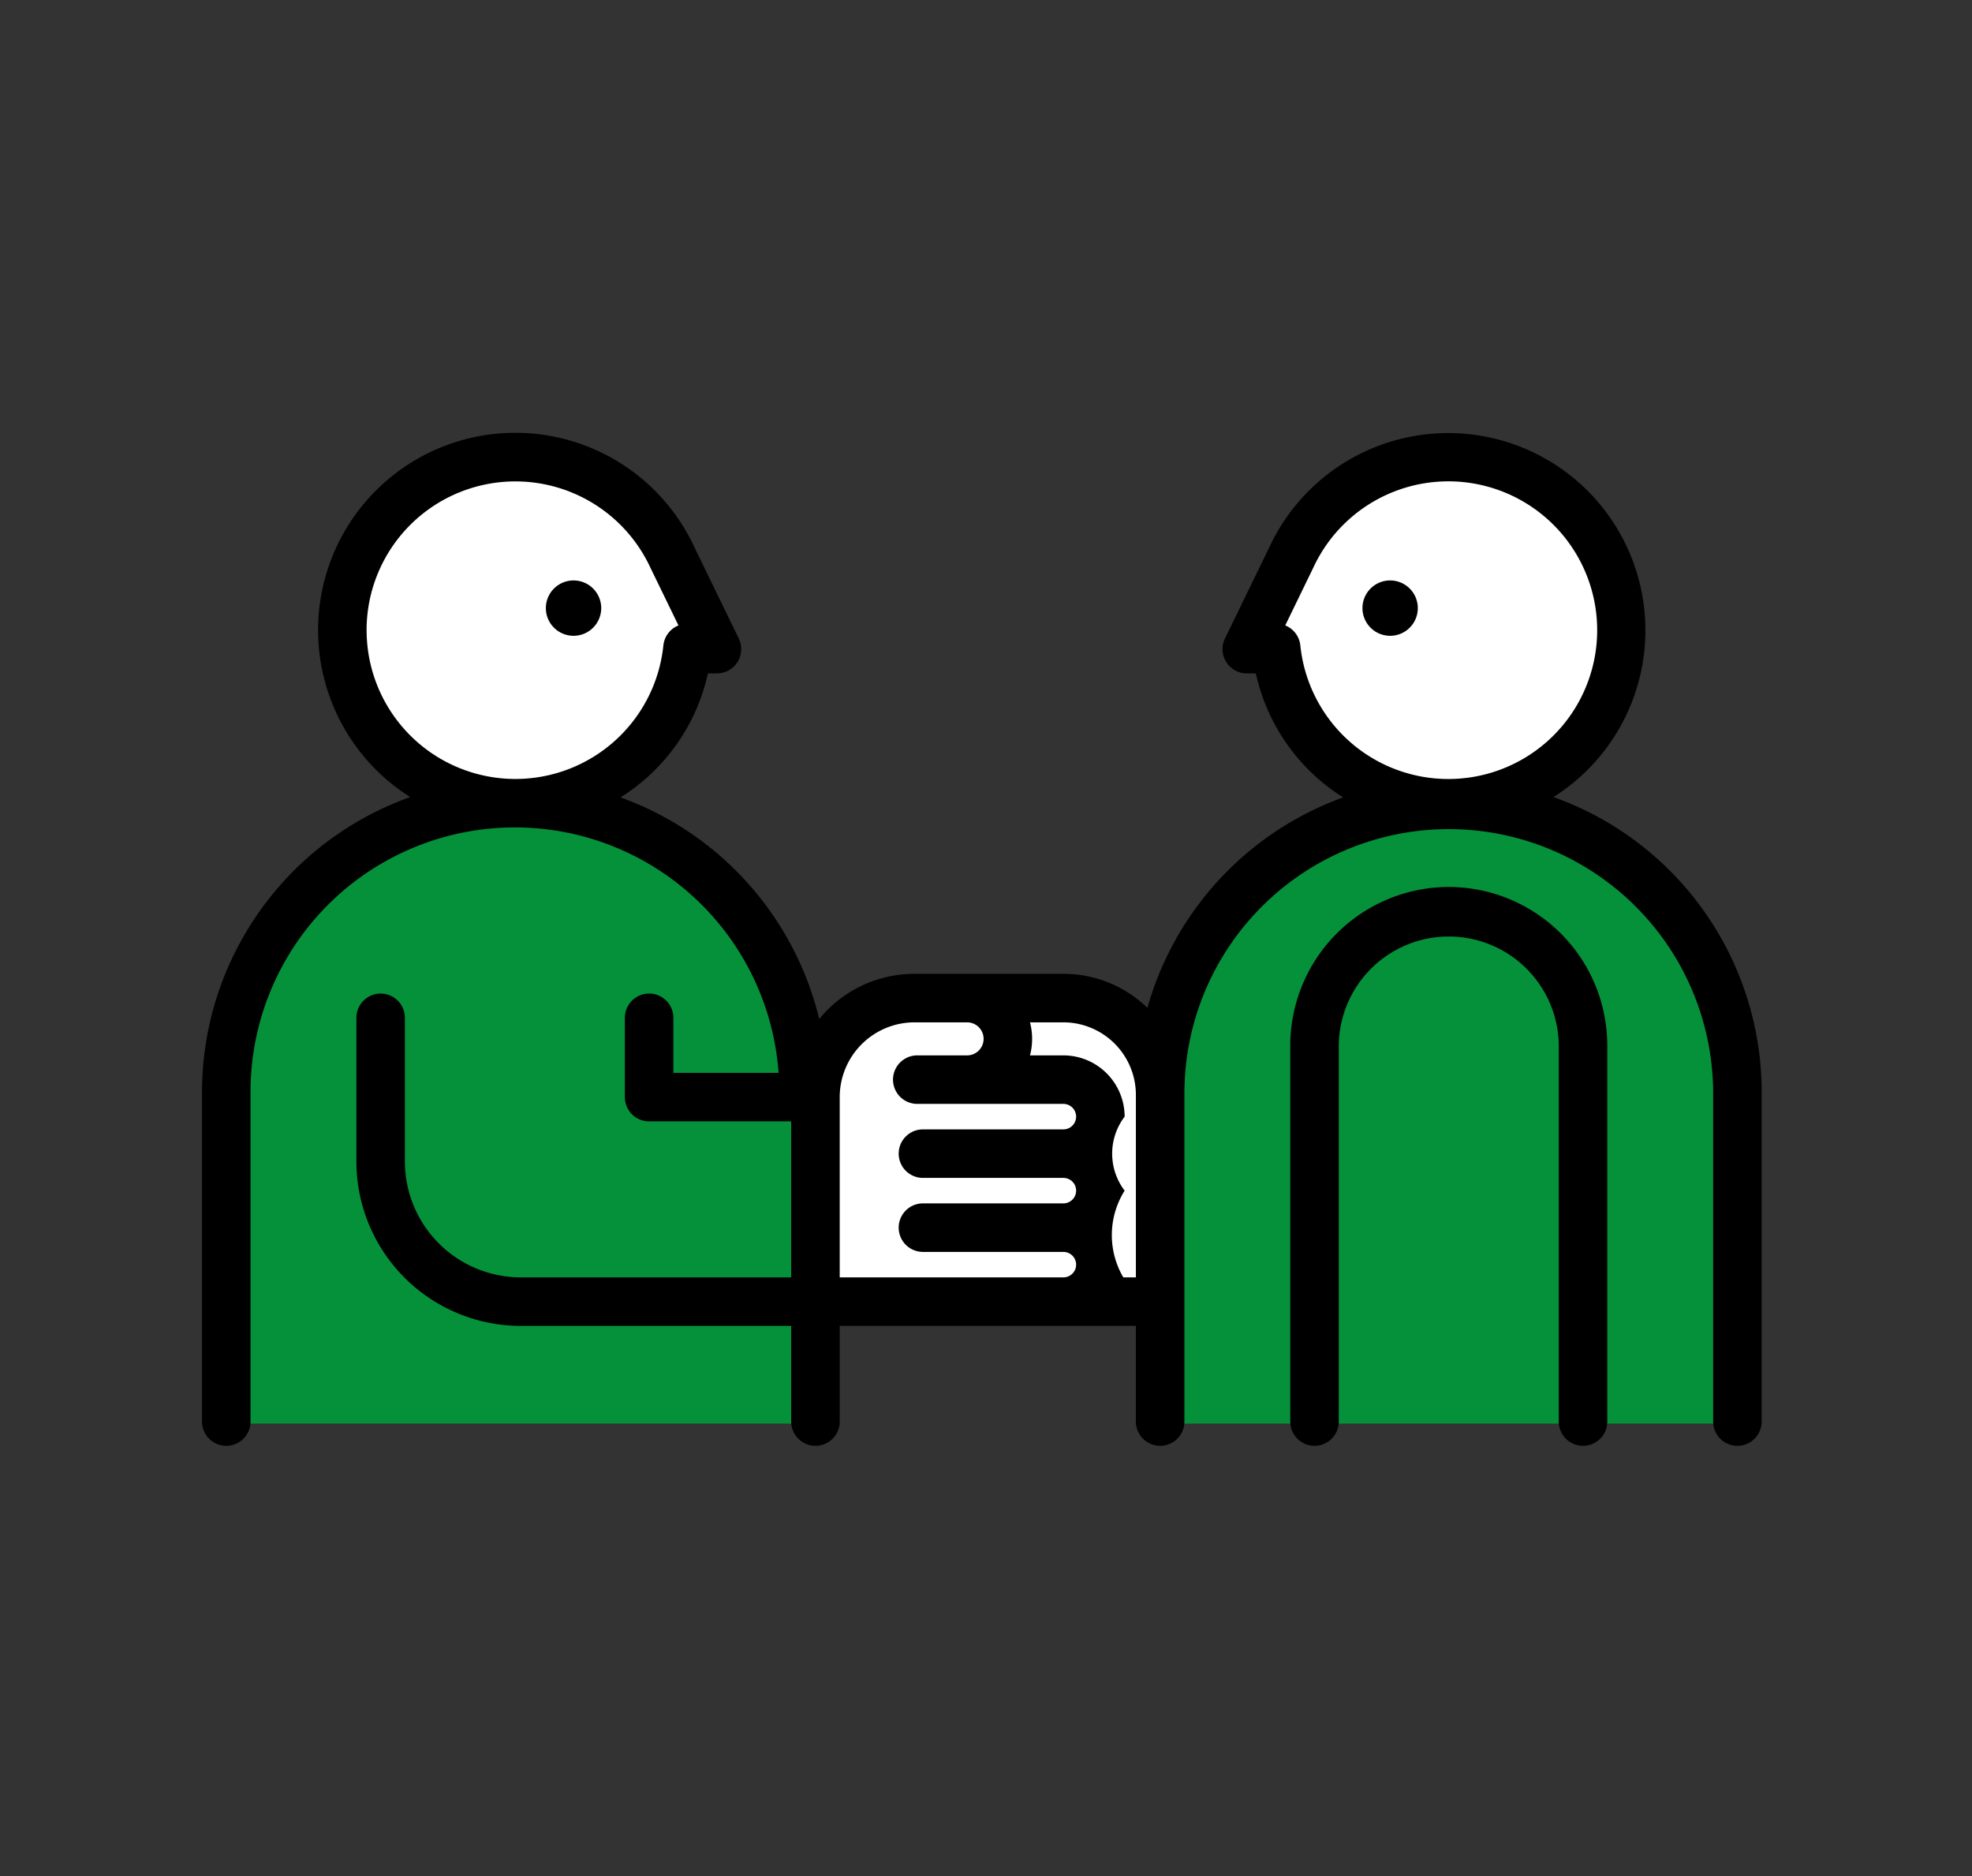 <svg xmlns="http://www.w3.org/2000/svg" xmlns:xlink="http://www.w3.org/1999/xlink" width="205" height="195" viewBox="0 0 205 195"><rect x="0" y="0" width="205" height="195" fill="#333333" stroke="none"/><defs><clipPath id="a"><rect width="205" height="195" transform="translate(153 1625)" fill="#fff"/></clipPath></defs><g transform="translate(-153 -1625)" clip-path="url(#a)"><g transform="translate(-10 18.458)"><g transform="translate(184 1651.542)"><path d="M39.963,958.579h0A30.792,30.792,0,0,0,9.171,989.371v33.268H70.755V989.371a30.792,30.792,0,0,0-30.792-30.792" transform="translate(-6.858 -919.669)" fill="#05913a"/><path d="M425.477,958.579h0a30.792,30.792,0,0,0-30.792,30.792v33.268h61.584V989.371a30.792,30.792,0,0,0-30.792-30.792" transform="translate(-295.152 -919.669)" fill="#05913a"/><path d="M94.209,829.767a18.052,18.052,0,1,1-18.052-18.052,18.052,18.052,0,0,1,18.052,18.052" transform="translate(-43.452 -809.842)" fill="#fff"/><path d="M477.015,830.457a18.388,18.388,0,1,1-18.388-18.388,18.388,18.388,0,0,1,18.388,18.388" transform="translate(-329.217 -810.107)" fill="#fff"/><path d="M252.4,1043.063v24.778h35.257v-24.014s-1.829-9.537-16.482-7.1c-.655.109-8.951.109-8.951.109s-8.733.982-9.824,6.222" transform="translate(-188.752 -977.814)" fill="#fff"/><g transform="translate(0 0)"><path d="M144.621,870.838a2.877,2.877,0,1,0-2.877-2.877,2.877,2.877,0,0,0,2.877,2.877" transform="translate(-105.998 -849.752)"/><path d="M481.236,870.838a2.877,2.877,0,1,0-2.877-2.877,2.877,2.877,0,0,0,2.877,2.877" transform="translate(-357.724 -849.752)"/><path d="M465.076,991.427a16.5,16.5,0,0,0-16.478,16.478v39.088a2.522,2.522,0,0,0,5.044,0v-39.088a11.435,11.435,0,0,1,22.869,0v39.088a2.522,2.522,0,0,0,5.044,0v-39.088a16.5,16.5,0,0,0-16.478-16.478" transform="translate(-335.468 -944.234)"/><path d="M140.492,842.137a20.5,20.5,0,1,0-29.5-26.046l-.006.011-4.645,9.556a2.522,2.522,0,0,0,2.268,3.624h.942a20.4,20.4,0,0,0,9.079,12.889,32.671,32.671,0,0,0-20.351,21.875,12.533,12.533,0,0,0-8.731-3.536H74.063a12.794,12.794,0,0,0-9.9,4.694,32.656,32.656,0,0,0-20.651-23.033,20.4,20.4,0,0,0,9.079-12.89h.942a2.522,2.522,0,0,0,2.268-3.624L51.151,816.1l0-.007a20.508,20.508,0,1,0-29.505,26.043A32.581,32.581,0,0,0,0,872.788v34.26a2.522,2.522,0,1,0,5.044,0v-34.26A27.482,27.482,0,0,1,59.937,870.8H49v-5.718a2.522,2.522,0,1,0-5.044,0v8.24a2.522,2.522,0,0,0,2.522,2.522H61.249v16.216H33.127a12.049,12.049,0,0,1-12.035-12.035V865.083a2.522,2.522,0,1,0-5.044,0v14.943a17.1,17.1,0,0,0,17.079,17.079H61.249v9.942a2.522,2.522,0,1,0,5.044,0v-9.942H97.082v9.942a2.522,2.522,0,1,0,5.044,0v-34.26a27.483,27.483,0,0,1,54.965,0v34.26a2.522,2.522,0,1,0,5.044,0v-34.26a32.581,32.581,0,0,0-21.642-30.651M17.108,824.8A15.468,15.468,0,0,1,46.6,818.269c0,.006.007.012.01.018s.005.013.008.019l2.912,5.99a2.521,2.521,0,0,0-1.569,2.084,15.466,15.466,0,0,1-30.85-1.584M97.082,873.09v.209c0,.008,0,.016,0,.025s0,.016,0,.024v18.714H95.773a8.691,8.691,0,0,1,.139-9.016,6.351,6.351,0,0,1,0-7.692,6.375,6.375,0,0,0-6.368-6.368H86.073a6.764,6.764,0,0,0,0-3.433h3.472a7.545,7.545,0,0,1,7.537,7.536m-23.019-7.536h5.472a1.716,1.716,0,0,1,0,3.433H74.355a2.522,2.522,0,1,0,0,5.044h15.19a1.324,1.324,0,1,1,0,2.648h-14.6a2.522,2.522,0,0,0,0,5.044h14.6a1.324,1.324,0,1,1,0,2.648h-14.6a2.522,2.522,0,0,0,0,5.044h14.6a1.324,1.324,0,1,1,0,2.648H66.293V873.323a7.779,7.779,0,0,1,7.77-7.77m40.114-39.173a2.519,2.519,0,0,0-1.569-2.085l2.911-5.99.009-.021.009-.016a15.47,15.47,0,1,1-1.36,8.111" transform="translate(0 -804.288)"/></g></g></g></g></svg>